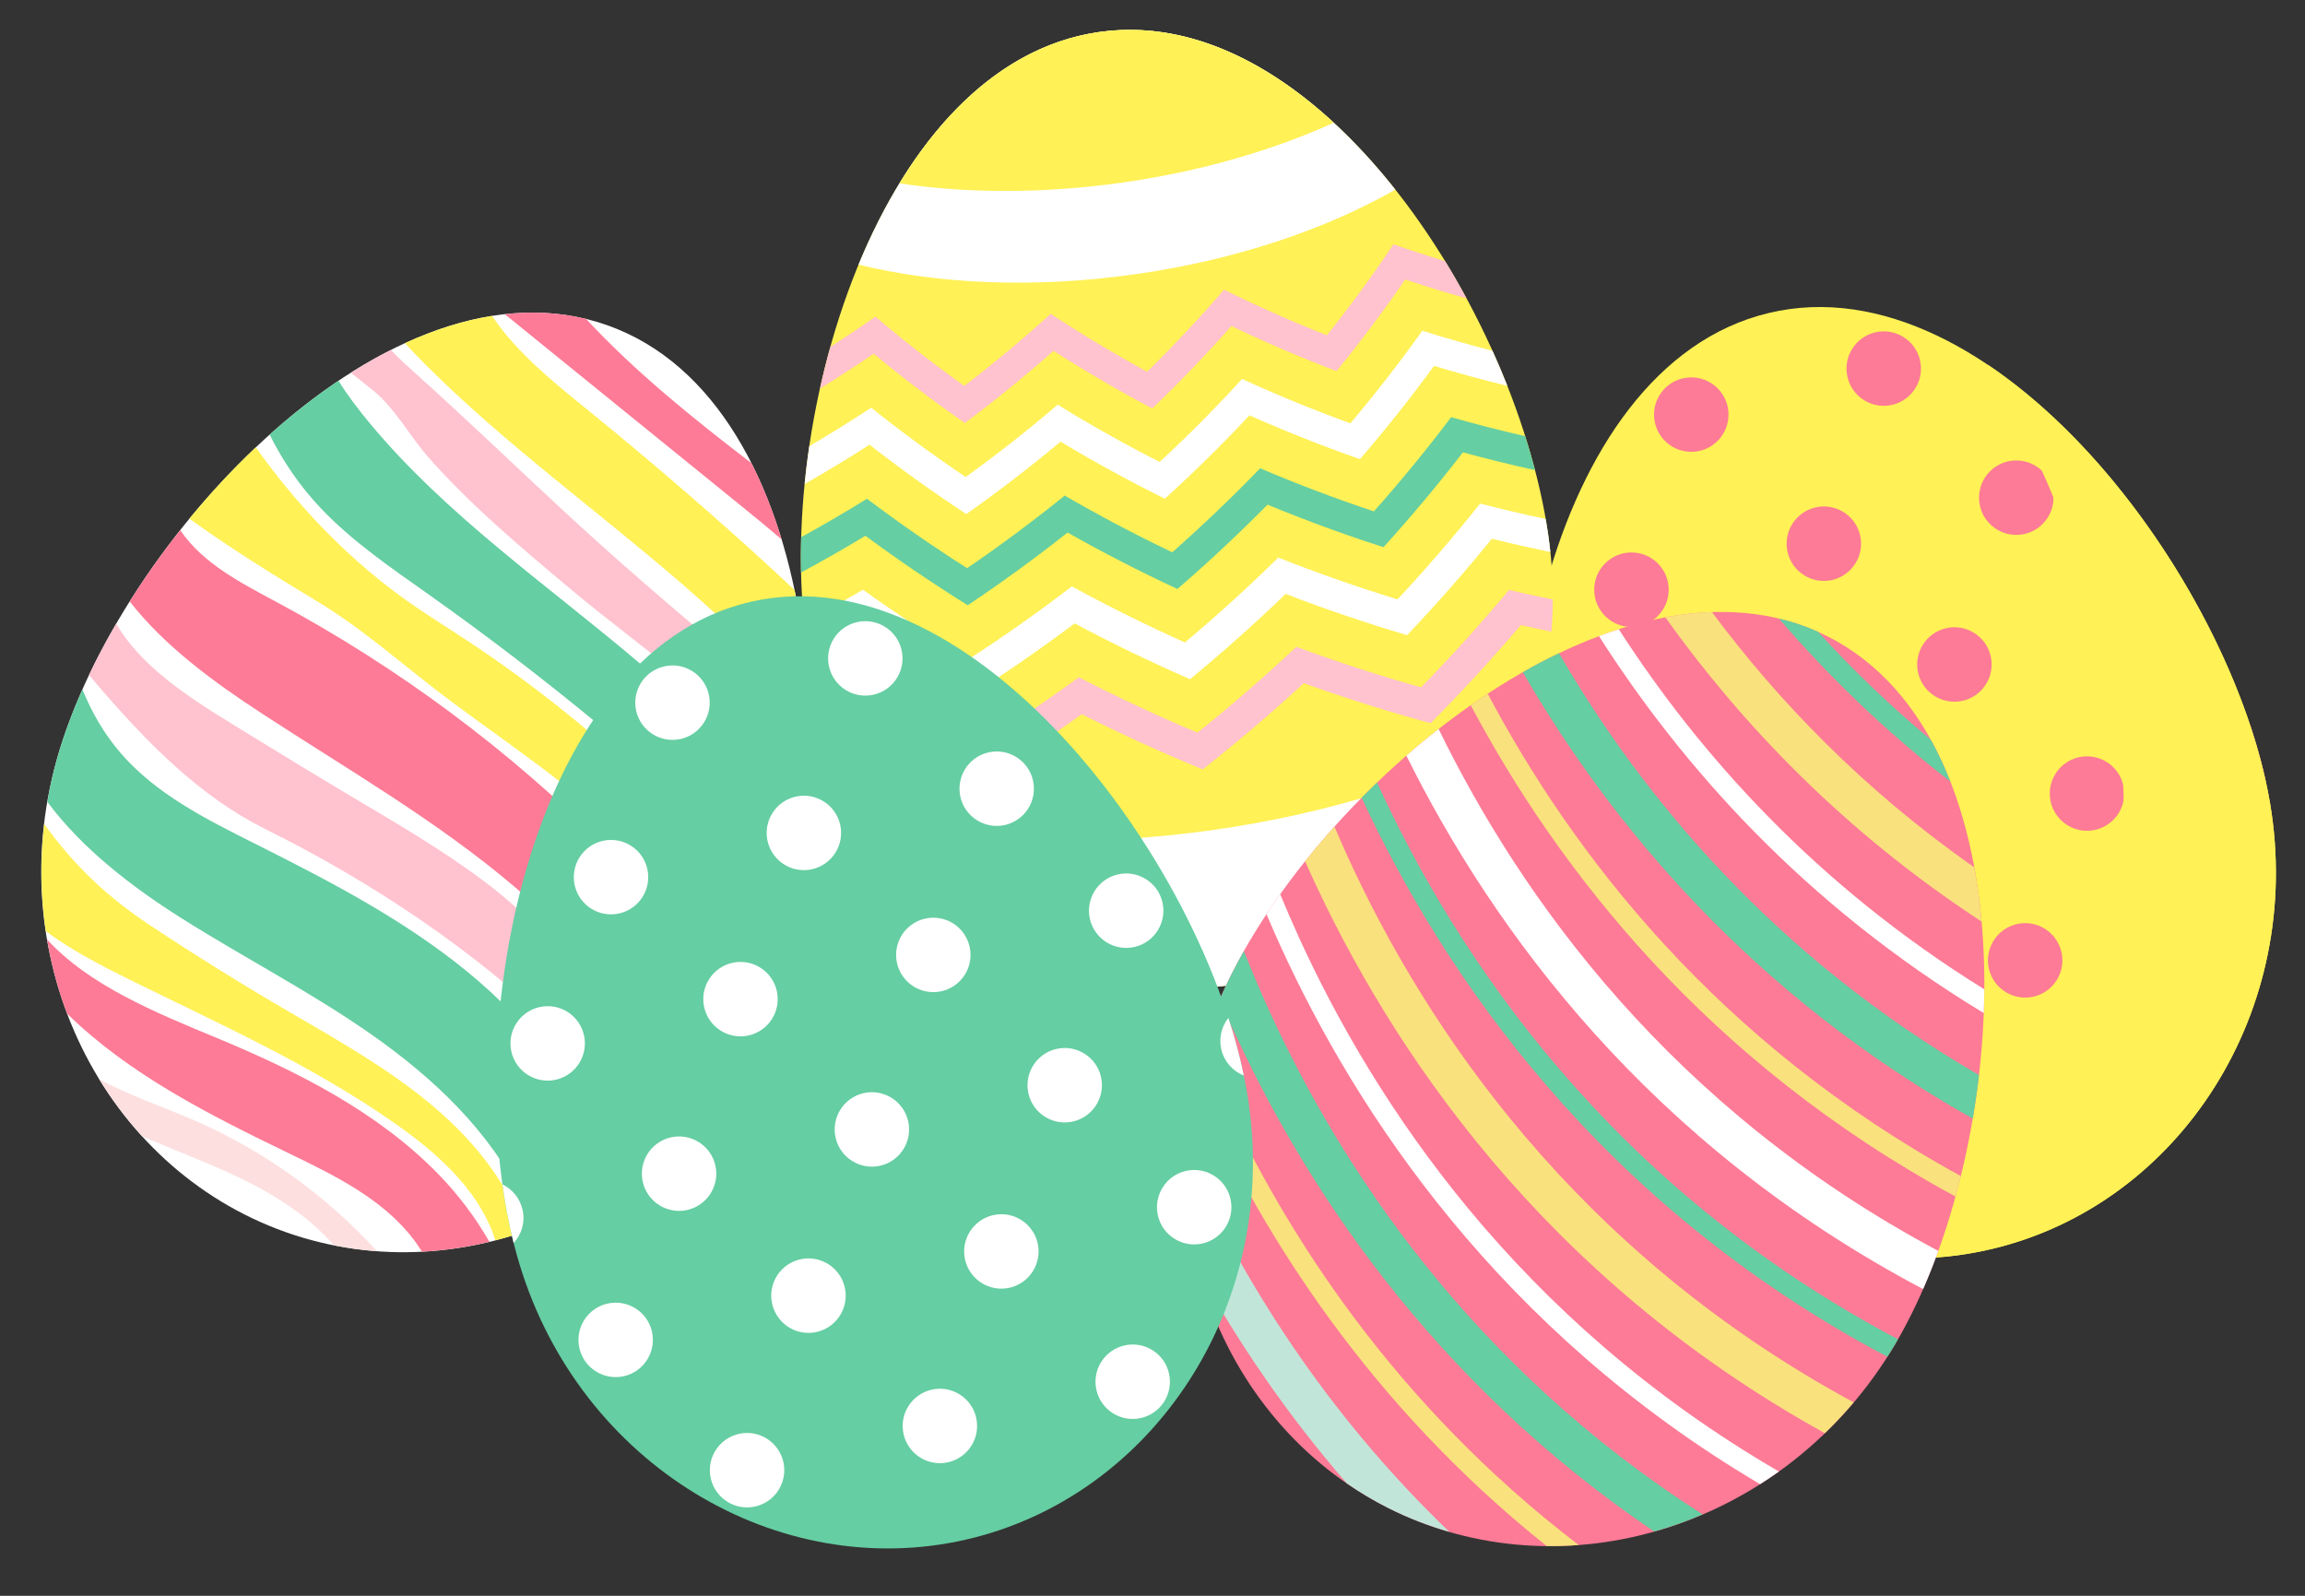 <?xml version="1.0" encoding="UTF-8"?><svg xmlns="http://www.w3.org/2000/svg" xmlns:xlink="http://www.w3.org/1999/xlink" height="3496.6" preserveAspectRatio="xMidYMid meet" version="1.0" viewBox="-38.6 770.9 5050.5 3496.6" width="5050.5" zoomAndPan="magnify"><rect x="-38.6" y="770.9" width="5050.5" height="3496.6" fill="#333333" stroke="none"/><g><g><g id="change1_2"><path d="M4935.4,2531.1c76.5,454.7-198.2,878-608.4,976.1s-846.6-155.3-984.1-595.4 c-148.9-476.7,1.7-1337.4,493.9-1455.1C4329.1,1339.1,4852.6,2038.7,4935.4,2531.1z" fill="#fff156"/></g><g fill="#fd7b96" id="change2_1"><path d="M3648.2,1600c-43.8,10.5-70.8,54.5-60.4,98.3c10.5,43.8,54.5,70.8,98.3,60.4c43.8-10.5,70.8-54.5,60.4-98.3 C3736.1,1616.6,3692.1,1589.5,3648.2,1600z"/><path d="M4069.9,1499.2c-43.8,10.5-70.8,54.5-60.4,98.3c10.5,43.8,54.5,70.8,98.3,60.4 c43.8-10.5,70.8-54.5,60.4-98.3C4157.7,1515.8,4113.7,1488.8,4069.9,1499.2z"/><path d="M3381.6,2349.1c-43.8,10.5-70.8,54.5-60.4,98.3c10.5,43.8,54.5,70.8,98.3,60.4 c43.8-10.5,70.8-54.5,60.4-98.3C3469.4,2365.6,3425.4,2338.6,3381.6,2349.1z"/><path d="M3803.2,2248.3c-43.8,10.5-70.8,54.5-60.4,98.3c10.5,43.8,54.5,70.8,98.3,60.4 c43.8-10.5,70.8-54.5,60.4-98.3C3891,2264.9,3847,2237.8,3803.2,2248.3z"/><path d="M4224.8,2147.5c-43.8,10.5-70.8,54.5-60.4,98.3c10.5,43.8,54.5,70.8,98.3,60.4 c43.8-10.5,70.8-54.5,60.4-98.3C4312.7,2164.1,4268.6,2137,4224.8,2147.5z"/><path d="M4646.4,2046.7c-43.8,10.5-70.8,54.5-60.4,98.3c10.5,43.8,54.5,70.8,98.3,60.4 c43.8-10.5,70.8-54.5,60.4-98.3C4734.3,2063.3,4690.3,2036.3,4646.4,2046.7z"/><circle cx="3536.1" cy="2063" r="81.6" transform="rotate(-45.001 3536.072 2063.012)"/><path d="M3938.7,1882.8c-43.8,10.5-70.8,54.5-60.4,98.3c10.5,43.8,54.5,70.8,98.3,60.4 c43.8-10.5,70.8-54.5,60.4-98.3C4026.5,1899.4,3982.5,1872.4,3938.7,1882.8z"/><path d="M4360.3,1782c-43.8,10.5-70.8,54.5-60.4,98.3c10.5,43.8,54.5,70.8,98.3,60.4c43.8-10.5,70.8-54.5,60.4-98.3 C4448.1,1798.6,4404.1,1771.6,4360.3,1782z"/><path d="M3536.6,2997.4c-43.8,10.5-70.8,54.5-60.4,98.3c10.5,43.8,54.5,70.8,98.3,60.4 c43.8-10.5,70.8-54.5,60.4-98.3C3624.4,3013.9,3580.4,2986.9,3536.6,2997.4z"/><path d="M3958.2,2896.6c-43.8,10.5-70.8,54.5-60.4,98.3c10.5,43.8,54.5,70.8,98.3,60.4 c43.8-10.5,70.8-54.5,60.4-98.3C4046,2913.1,4002,2886.1,3958.2,2896.6z"/><path d="M4379.8,2795.8c-43.8,10.5-70.8,54.5-60.4,98.3c10.5,43.8,54.5,70.8,98.3,60.4 c43.8-10.5,70.8-54.5,60.4-98.3C4467.6,2812.4,4423.6,2785.3,4379.8,2795.8z"/><path d="M4801.4,2695c-43.8,10.5-70.8,54.5-60.4,98.3c10.5,43.8,54.5,70.8,98.3,60.4c43.8-10.5,70.8-54.5,60.4-98.3 C4889.2,2711.6,4845.2,2684.5,4801.4,2695z"/><path d="M3348.7,2793.1c-6-25-22.9-44.6-44.5-54.8c6.6,44.7,15.2,87.6,25.8,128.3 C3347.3,2847.3,3355.2,2820.2,3348.7,2793.1z"/><circle cx="3690.9" cy="2711.2" r="81.6"/><path d="M4093.7,2531.1c-43.8,10.5-70.8,54.5-60.4,98.3c10.5,43.8,54.5,70.8,98.3,60.4 c43.8-10.5,70.8-54.5,60.4-98.3C4181.5,2547.7,4137.5,2520.6,4093.7,2531.1z"/><path d="M4515.3,2430.3c-43.8,10.5-70.8,54.5-60.4,98.3c10.5,43.8,54.5,70.8,98.3,60.4 c43.8-10.5,70.8-54.5,60.4-98.3C4603.1,2446.9,4559.1,2419.9,4515.3,2430.3z"/><path d="M4876.5,2427.9c6.5,27.1,25.8,47.8,50,57.1c-8.9-41-20.7-83.3-35-126.1 C4876.8,2377.7,4870.5,2402.8,4876.5,2427.9z"/><path d="M3827,3280.2c-43.8,10.5-70.8,54.5-60.4,98.3c10.5,43.8,54.5,70.8,98.3,60.4c43.8-10.5,70.8-54.5,60.4-98.3 C3914.9,3296.8,3870.8,3269.7,3827,3280.2z"/><path d="M4248.6,3179.4c-43.8,10.5-70.8,54.5-60.4,98.3c10.5,43.8,54.5,70.8,98.3,60.4 c43.8-10.5,70.8-54.5,60.4-98.3C4336.5,3196,4292.5,3168.9,4248.6,3179.4z"/><path d="M4670.3,3078.6c-43.8,10.5-70.8,54.5-60.4,98.3c10.5,43.8,54.5,70.8,98.3,60.4 c43.8-10.5,70.8-54.5,60.4-98.3C4758.1,3095.2,4714.1,3068.2,4670.3,3078.6z"/></g><g id="change1_3"><path d="M4935.4,2531.1c-55.5-329.9-308.8-752.9-618-960.7c119.5,206.6,274.3,546.9,296.2,920.3 c29.1,496.8-542.6,877.5-1023.5,813.7c199,183.5,473.3,265.8,736.9,202.8C4737.2,3409.2,5011.9,2985.8,4935.4,2531.1z" fill="#fff156"/></g></g><g><g id="change1_4"><path d="M3361.6,2015.5c32.6,460-281.4,855-699.1,913.4c-417.7,58.3-827.9-235.6-922.5-686.9 c-102.5-488.7,129.7-1331.1,631-1401.1C2872.2,770.9,3326.3,1517.4,3361.6,2015.5z" fill="#fff156"/></g><g id="change3_9"><path d="M2445.1,1372.3c221.4-30.9,419.8-98.1,573.6-185.9c-177.7-224.7-407.4-379.1-647.8-345.5 c-240.5,33.6-419,245-528.4,509.8C2014.5,1393,2223.8,1403.2,2445.1,1372.3z" fill="#fff"/></g><g id="change1_5"><path d="M2370.9,840.9c-183.3,25.6-330.6,154.6-438.7,331.8c146.2,21.8,311.8,22.9,484.9-1.3 c173.1-24.2,332-70.6,466.7-131.6C2731.2,899,2554.2,815.3,2370.9,840.9z" fill="#fff156"/></g><g><g id="change3_2"><path d="M2615.2,2590.1c-268,37.4-522,27.5-734.7-19.8c177.2,256.3,477.5,401.1,782,358.6 c304.4-42.5,553.6-264,653.8-559.1C3124.8,2473.5,2883.2,2552.6,2615.2,2590.1z" fill="#fff"/></g></g><g><g id="change4_1"><path d="M3267.8,2063.6c-60.7,72.7-125,143.9-192.8,213.4c-93.5-26.4-184.6-56.1-273.1-88.8 c-68.8,64.6-141.1,127.4-216.7,188.1c-89.4-37.7-176.1-78.3-260-121.5c-76.2,55.7-155.7,109.2-238.3,160.2 c-84.2-48.3-165.5-99.2-243.8-152.5c-28.4,15.7-57.2,31.1-86.3,46.2c6.6,22.8,14,45.2,22.2,67c20.3-10.5,40.5-21.2,60.5-32.1 c79.9,53.3,162.9,104.3,248.8,152.5c84.3-51,165.4-104.6,243.3-160.4c85.6,43.2,173.9,83.6,264.9,121 c77.3-60.9,151.2-124,221.6-188.9c90.2,32.4,182.9,61.7,278,87.6c69.4-70,135.3-141.7,197.5-214.9c22.2,5,44.6,9.7,67.1,14.3 c1.9-23.3,2.9-46.8,3-70.5C3331.5,2077.8,3299.5,2071,3267.8,2063.6z" fill="#ffc2cf"/></g><g id="change4_2"><path d="M1875.7,1545.9c63.5,52.6,130.1,103.3,199.7,151.8c68-50.7,132.8-103.6,194.4-158.1 c69.3,44.4,141.4,86.6,216.3,126.3c61.1-58.7,118.9-119,173.4-180.7c74.2,35.6,151,68.6,230.3,98.8 c53.6-65.7,103.8-132.7,150.5-200.7c44.1,14.7,88.9,28.4,134.4,41.3c-14.9-27.6-30.6-54.8-46.9-81.5 c-38.3-11.6-76.1-23.8-113.3-36.8c-45.1,67.5-93.7,134-145.7,199.3c-77.7-30.6-152.9-64-225.4-100 c-52.8,61.4-109,121.4-168.5,179.8c-73.2-39.9-143.7-82.3-211.3-126.8c-59.9,54.4-123.1,107.2-189.4,157.9 c-67.9-48.6-132.8-99.2-194.7-151.8c-32.2,22.6-65.1,44.7-98.7,66.3c-8.4,30.2-16,60.6-22.8,91.3 C1798.1,1597.5,1837.4,1572.1,1875.7,1545.9z" fill="#ffc2cf"/></g><g id="change5_1"><path d="M1857.6,1944.8c71.7,53,146.5,103.8,224.2,152.2c76.1-50.9,149.1-104.1,218.8-159.3 c77.4,43.8,157.7,85.1,240.6,123.7c69.2-59.8,135-121.5,197.5-184.8c82.2,34,167,65.2,254.1,93.2 c61.5-67.9,119.5-137.2,174-207.8c51.8,14.2,104.5,27.1,157.9,38.9c-6.4-24.6-13.6-49.4-21.5-74.3 c-54.9-12.6-109-26.4-162.2-41.6c-52.9,70.1-109.3,138.9-169.2,206.4c-85.6-28.5-168.7-60.1-249.3-94.4 c-60.8,63-125,124.4-192.6,184c-81.3-38.8-159.9-80.3-235.6-124.2c-68.1,55.1-139.4,108.2-213.9,159 c-76.1-48.4-149.2-99.2-219.3-152.1c-46.9,29.1-95.1,57.2-144.4,84.3c-0.8,26.1-0.9,52-0.3,77.4 C1764.6,1999.4,1811.7,1972.6,1857.6,1944.8z" fill="#65cea2"/></g><g id="change3_4"><path d="M2920.3,1698.4c-81.6-29.6-160.8-62-237.4-97.2c-56.8,62.2-117,122.9-180.5,181.9 c-77.3-39.3-151.8-81.3-223.5-125.5c-64,54.8-131.2,107.7-201.6,158.5c-72-48.5-141-99.2-207-151.9c-44,29-89.3,57.1-135.7,84.3 c-4.1,27.7-7.5,55.4-10.2,82.9c48.6-27.7,96.1-56.4,142.3-86.1c67.6,52.8,138.3,103.5,212,152c72-50.8,140.9-103.8,206.6-158.7 c73.3,44.1,149.5,85.9,228.4,125c65.2-59.2,127-120.2,185.4-182.7c78.2,34.8,159,66.9,242.2,96c57.6-66.8,111.7-135,162.3-204.3 c52.6,15.9,106.2,30.4,160.6,43.8c-10.2-25.7-21-51.4-32.6-76.9c-52.1-13.5-103.5-28-153.8-43.9 C3028.7,1564.4,2976.2,1632.1,2920.3,1698.4z" fill="#fff"/></g><g id="change3_5"><path d="M2085,2296.6c80.2-50.9,157.3-104.3,231.1-159.8c81.5,43.5,165.8,84.3,252.8,122.3 c73.2-60.4,143.1-122.7,209.5-186.9c86.2,33.2,174.9,63.4,266.1,90.4c65.5-68.9,127.4-139.5,185.8-211.3 c42.2,10.5,85,20.1,128.1,29.1c-2.5-23.7-6-47.9-10.2-72.4c-48.5-10.3-96.4-21.5-143.7-33.7c-56.8,71.4-117.1,141.4-181,209.9 c-89.5-27.5-176.7-58.1-261.2-91.6c-64.8,63.8-133,125.9-204.6,186c-85.3-38.2-168-79.3-247.8-122.9 c-72.1,55.4-147.5,108.7-226.1,159.6c-80.2-48.4-157.4-99.2-231.5-152.3c-42,24.6-85,48.5-128.8,71.7c2.6,24.8,5.9,49,10,72.5 c39-20.4,77.4-41.4,115.1-63C1924.3,2197.4,2003.2,2248.2,2085,2296.6z" fill="#fff"/></g></g></g><g><g><g id="change3_1"><path d="M1628.8,2982.9C1445.4,3406,984.5,3611.5,587,3470.4C189.6,3329.3-38.6,2879.2,85.8,2435.2 c134.7-480.9,729.6-1120.9,1206.5-951.6S1827.5,2524.8,1628.8,2982.9z" fill="#fff"/></g><g><g id="change1_1"><path d="M895.4,1571.6c174.5,173.9,375.5,318.6,561.7,479.9c98.8,85.5,194.2,177.3,277.5,277.9 c-3.6-90.2-14.2-179.9-32.3-265.7c-30.1-28.5-60.5-56.6-91-84.2c-116.5-105.3-235.7-207.5-357.5-306.6 c-66-53.7-133.3-107-187-173c-9.7-11.9-18.6-24.3-27.3-36.9c-63.7,10.2-127.7,30.8-190.8,59.8 C863.8,1539.5,879.5,1555.7,895.4,1571.6z" fill="#fff156"/></g><g id="change2_2"><path d="M923.2,3344.9C788.9,3206.5,612,3118,433.9,3044.1c-131.4-54.5-276.9-113.8-369.4-214.8 c9.5,56.1,24.3,110.6,44,162.7c136.4,133.6,313.1,222.4,486.3,306.1c100.7,48.7,205.7,100,273.3,189.1 c6.4,8.5,12.3,17.3,17.9,26.2c49.7-2.6,99.1-9.9,147.7-21.6C1003.2,3438.4,965.6,3388.7,923.2,3344.9z" fill="#fd7b96"/></g><g id="change2_3"><path d="M535.3,2334.3c188,122.8,384,235.3,555,380.9c165.6,141,308.7,318.3,368.6,526.9 c46-49,87-104.1,122.1-164.7c-4.1-16.2-8.7-32.3-14-48.3c-51.8-155.6-160.8-285.2-276.5-401.3 c-212-212.5-455.3-393.7-719.6-535.9c-79.3-42.7-164.1-85.1-214.6-159.4c-40.1,50.6-77.3,103.1-110.7,156.3 C322,2186.7,429.6,2265.3,535.3,2334.3z" fill="#fd7b96"/></g><g id="change5_2"><path d="M664.4,1884.6c70.3,74,155.7,131.7,238.9,190.7c124.8,88.5,246.4,181.5,364.4,278.8 c168.1,138.5,337.2,300.1,406.4,502.2c21.6-73.5,37.9-153.4,48.3-236.4c-93.6-151.7-225.7-282.4-362.8-398.6 c-200.5-169.8-419.9-321-587.9-522.9c-24.7-29.7-48.2-60.6-68.7-93.2c-51.8,34.8-102.3,74.5-150.8,118 C581.5,1782.1,619,1836.7,664.4,1884.6z" fill="#65cea2"/></g><g id="change5_3"><path d="M1290.7,3334.7c-49.1-174.1-167.6-322.4-307.8-436.7s-302.5-198-464.2-279.2 c-105.8-53.1-214.9-107.7-292.3-197.1c-36.6-42.3-63.9-89.6-84.4-140.2c-23.2,52.2-42.2,103.8-56.2,153.7 c-8.6,30.9-15.4,61.8-20.7,92.6c75.8,101.9,183.8,185.4,292.5,254.1c138.6,87.6,285.2,162.6,419.3,256.8 c134.2,94.2,257.8,210.7,329.1,358.3c10,20.8,18.8,42.3,26.4,64.3c58.6-22.1,115.1-50.9,168.4-85.9 C1297.7,3361.8,1294.5,3348.2,1290.7,3334.7z" fill="#65cea2"/></g></g><g><g id="change2_5"><path d="M1067.4,1459.3c173.3,140.5,346.6,281.1,519.9,421.6c29.1,23.6,58.3,47.5,86.8,72.1 c-17.9-59.2-39.9-115.4-66.2-167.3c-128.2-98.2-253.5-199-362.4-316C1187.2,1455.5,1127.5,1452.6,1067.4,1459.3z" fill="#fd7b96"/></g><g id="change6_1"><path d="M787.3,3512.3c-110.8-121.8-247.5-220.1-398.5-285.9c-70-30.5-143.7-54.8-210.3-91.3 c27.4,44.8,59,86.8,94.2,125.4c67.1,29.2,136.2,54.7,202.6,85.8c80.8,37.8,160,86.6,217.8,153.3 C724.4,3505.7,755.8,3510,787.3,3512.3z" fill="#fddfdf"/></g><g id="change4_3"><path d="M1276.8,2954.2c-77.2-89.5-155.5-177.3-250.6-249.2c-93.8-71-195.8-130.1-296.8-190.1 c-71.7-42.7-143.1-86-214.1-129.9c-103.6-64.1-237.5-139.2-299.2-247.9c-21.8,37.5-41.8,75.1-59.6,112.5 c9.6,11.8,19.5,23.4,29.4,34.8c102.9,118.7,216.1,233.1,356.7,303c233.9,116.2,457.4,265,646.1,447.3 c83.6,80.7,124.2,204,147.6,315.8c37.9-27.7,74-58.6,107.6-92.7C1409.9,3146.6,1352.8,3042.4,1276.8,2954.2z" fill="#ffc2cf"/></g><g id="change1_6"><path d="M244,2916.7c198,97.7,401.1,188.2,581.9,315.1c83.8,58.8,164.8,128.4,207.4,221.4 c5.2,11.4,9.7,23.3,13.5,35.4c22-5.7,43.8-12.3,65.4-19.8c-90.4-236.7-302.4-356-511.2-477.4 c-105.7-61.4-209.5-125.9-311.4-193.5c-93.7-62.2-165.7-130.4-231.4-221.6c-9.3,79.8-7.9,158.6,3.4,234.7 C117.5,2852.7,181.2,2885.7,244,2916.7z" fill="#fff156"/></g><g id="change1_7"><path d="M656.6,2088.7c105.6,63.8,193.9,145,293.3,219c128.7,95.7,263.4,184.9,379.3,296.5 c119.7,115.3,205.9,255.2,269.2,408.3c2.6,6.2,5,12.6,7.5,18.8c8-15.9,15.7-31.9,22.9-48.5c18.2-42,34.3-87.6,48-135.7 c-63.1-135.4-174.3-238.9-280.2-341.7c-126.9-123.3-265.5-234.6-413.2-332c-50.1-33-101.4-64.5-149.7-100.2 c-116.6-86-225.5-199.7-311.8-322.3c-51.4,48.6-100.3,101.3-145.6,156.5C466.6,1972.5,561.4,2031.2,656.6,2088.7z" fill="#fff156"/></g><g id="change4_4"><path d="M730.1,1587.6c16.6,13.1,33.3,26.1,49.8,39.6c47.4,38.8,79.6,99.7,120.3,145.8 c93.6,105.9,202.2,197.1,310.3,287.7c164.1,137.7,363.9,268.4,492.9,438.4c9.3,12.2,18.4,24.4,27.5,36.7 c4.5-59.8,6.1-120.6,4.6-181.4c-25.8-21.5-51.6-43-77.4-64.5c-150.6-125.7-301.3-251.5-445.5-384.5 c-114.3-105.5-226.2-213.6-342.5-317.9c-17.4-15.6-35.5-32-52.1-49.7C788.3,1552.6,759,1569.3,730.1,1587.6z" fill="#ffc2cf"/></g></g></g></g><g><g id="change2_4"><path d="M4113.7,3716.5c-238.3,402.6-728.2,551-1110.4,358.6s-554.7-674.4-373.3-1105.5 c196.5-466.9,876.5-1035.7,1335-804.8C4423.6,2395.6,4371.7,3280.5,4113.7,3716.5z" fill="#fd7b96"/></g><g><g id="change5_4"><path d="M2978.6,2485.5c-11.4,11-22.6,22.1-33.7,33.3c179.7,387.5,520.9,890.6,1151.8,1224.9c5.7-9,11.5-18,17-27.2 c2.1-3.6,4.2-7.4,6.4-11.1c-629-332.5-965.8-835.8-1140.9-1218.6C2979,2486.3,2978.8,2485.9,2978.6,2485.5z" fill="#65cea2"/></g><g id="change3_6"><path d="M3042.9,2426.6c189.2,380.8,530.4,851,1132.2,1168.8c11.8-26.9,22.9-54.8,33.3-83.6 c-586.2-312.4-915-774.7-1094.8-1143.6C3089.6,2386.9,3066,2406.4,3042.9,2426.6z" fill="#fff"/></g><g id="change3_7"><path d="M2766.4,2730.2c-10.4,14.5-20.4,29.1-30,43.7c9.8,23,19.8,46.1,30.5,69.5 c167.5,366.9,480.8,842.4,1050.9,1179.4c14-8.9,27.8-18,41.4-27.7c-571.4-331.5-884.5-804.6-1051-1168.7 C2793.4,2793.9,2779.5,2761.9,2766.4,2730.2z" fill="#fff"/></g><g id="change7_1"><path d="M2572.7,3328.1c-5-10.9-9.8-21.8-14.6-32.6c-2.9,89.9,7.8,178.3,30.7,262.3 c82.8,149.4,188.8,308.2,323.7,463.4c28.8,19.8,58.9,37.9,90.7,53.9c43.4,21.9,88.3,39.1,134,52.3 C2860.9,3862.5,2683.9,3570.8,2572.7,3328.1z" fill="#c1e6d9"/></g><g id="change8_1"><path d="M3610.3,2123.5c165.7,232.2,390.3,468.7,692.9,666.6c-3.6-40.4-8.9-80.1-16-118.8 c-242.8-169.9-430.4-365.3-574.8-559.4C3678.8,2113.1,3644.7,2117.1,3610.3,2123.5z" fill="#f9e17e"/></g><g id="change8_2"><path d="M3420.6,4156.2c-405.2-309.4-645-687.4-783.4-990.2c-15-32.9-29.1-65.4-42.3-97.4 c-7,23.8-13.1,47.7-18.1,71.7c6.2,14.2,12.5,28.4,19.1,42.8c135.9,297.6,367.6,666.7,754.5,975.4 C3373.9,4158.6,3397.3,4158,3420.6,4156.2z" fill="#f9e17e"/></g><g id="change5_5"><path d="M3585.9,4126.6c36-10.1,71.5-22.6,106.2-37.5c-507.3-324-792.5-760.4-948.3-1100.7 c-20.8-45.3-39.7-89.9-57-133.5c-20.1,35.5-37.8,70.9-52.8,105.7c8.8,20.4,17.8,41,27.3,61.8 C2816.3,3362.4,3095.6,3795,3585.9,4126.6z" fill="#65cea2"/></g><g id="change8_3"><path d="M3183.9,2316.1c190.8,358.7,516.4,780.8,1062.2,1076.5c4.1-14.8,8-29.7,11.7-44.8 C3725,3056.2,3407.2,2642,3221.1,2290.9C3208.6,2299,3196.2,2307.4,3183.9,2316.1z" fill="#f9e17e"/></g><g id="change8_4"><path d="M3959.9,3911.1c22-21.2,43-43.7,63.1-67.5c-608.7-329.3-936.8-820.3-1108.3-1194.8 c-10.3-22.5-20-44.7-29.4-66.7c-22.3,24.9-43.8,50.2-64.3,75.8c3.7,8.3,7.3,16.6,11.1,24.9 C3007.6,3067.1,3341.7,3569.7,3959.9,3911.1z" fill="#f9e17e"/></g><g id="change5_6"><path d="M3859.3,2126.2c105.9,123.3,230.1,244.5,375.5,357.1c-12.6-32.1-26.9-62.8-42.9-91.8 c-91.4-76.1-173.4-155.6-247.2-236.4C3917,2142.7,3888.4,2133.2,3859.3,2126.2z" fill="#65cea2"/></g><g id="change5_7"><path d="M3298,2243.7c192.6,332.9,500.5,705.2,985.9,978.1c5.4-31.5,10-63.3,13.7-95.3 c-449.9-261.1-738.2-610.7-920.3-924.3C3350.6,2214.9,3324.2,2228.8,3298,2243.7z" fill="#65cea2"/></g><g id="change3_8"><path d="M3464.9,2164.7c182.1,285.2,450.4,588.4,843.1,825.9c0.7-17.4,1.1-34.8,1.2-52.1 c-369.8-228.8-625.5-516.7-800.9-788.9C3493.8,2154.2,3479.4,2159.2,3464.9,2164.7z" fill="#fff"/></g></g></g><g><g id="change5_8"><path d="M2695.3,3173.8c72.3,455.4-206.3,876.2-617.3,970.5c-411.1,94.3-845.2-163-978.6-604.4 c-144.5-478,14-1337.3,507.2-1450.5C2099.9,1976.3,2617,2680.6,2695.3,3173.8z" fill="#65cea2"/></g><g fill="#fff" id="change3_3"><path d="M1416.7,2231c-43.9,10.1-71.3,53.8-61.3,97.7c10.1,43.9,53.8,71.3,97.7,61.3c43.9-10.1,71.3-53.8,61.3-97.7 C1504.4,2248.3,1460.6,2220.9,1416.7,2231z"/><path d="M1839.2,2134c-43.9,10.1-71.3,53.8-61.3,97.7c10.1,43.9,53.8,71.3,97.7,61.3c43.9-10.1,71.3-53.8,61.3-97.7 C1926.9,2151.4,1883.1,2124,1839.2,2134z"/><path d="M1143.2,2977.6c-43.9,10.1-71.3,53.8-61.3,97.7c10.1,43.9,53.8,71.3,97.7,61.3 c43.9-10.1,71.3-53.8,61.3-97.7C1230.9,2994.9,1187.1,2967.5,1143.2,2977.6z"/><path d="M1565.7,2880.6c-43.9,10.1-71.3,53.8-61.3,97.7c10.1,43.9,53.8,71.3,97.7,61.3 c43.9-10.1,71.3-53.8,61.3-97.7C1653.4,2898,1609.6,2870.6,1565.7,2880.6z"/><path d="M1988.2,2783.7c-43.9,10.1-71.3,53.8-61.3,97.7c10.1,43.9,53.8,71.3,97.7,61.3 c43.9-10.1,71.3-53.8,61.3-97.7S2032.2,2773.7,1988.2,2783.7z"/><path d="M2410.8,2686.8c-43.9,10.1-71.3,53.8-61.3,97.7s53.8,71.3,97.7,61.3c43.9-10.1,71.3-53.8,61.3-97.7 C2498.4,2704.2,2454.7,2676.7,2410.8,2686.8z"/><path d="M1282,2613.3c-43.9,10.1-71.3,53.8-61.3,97.7s53.8,71.3,97.7,61.3c43.9-10.1,71.3-53.8,61.3-97.7 C1369.7,2630.7,1325.9,2603.3,1282,2613.3z"/><path d="M1704.6,2516.4c-43.9,10.1-71.3,53.8-61.3,97.7c10.1,43.9,53.8,71.3,97.7,61.3 c43.9-10.1,71.3-53.8,61.3-97.7C1792.2,2533.8,1748.5,2506.4,1704.6,2516.4z"/><path d="M2127.1,2419.5c-43.9,10.1-71.3,53.8-61.3,97.7c10.1,43.9,53.8,71.3,97.7,61.3 c43.9-10.1,71.3-53.8,61.3-97.7C2214.7,2436.9,2171,2409.4,2127.1,2419.5z"/><path d="M1292.2,3627.2c-43.9,10.1-71.3,53.8-61.3,97.7c10.1,43.9,53.8,71.3,97.7,61.3 c43.9-10.1,71.3-53.8,61.3-97.7C1379.9,3644.6,1336.1,3617.2,1292.2,3627.2z"/><circle cx="1732.9" cy="3609.8" r="81.6" transform="rotate(-26.23 1732.808 3609.888)"/><path d="M2137.3,3433.4c-43.9,10.1-71.3,53.8-61.3,97.7c10.1,43.9,53.8,71.3,97.7,61.3 c43.9-10.1,71.3-53.8,61.3-97.7C2224.9,3450.8,2181.2,3423.3,2137.3,3433.4z"/><path d="M2559.8,3336.5c-43.9,10.1-71.3,53.8-61.3,97.7s53.8,71.3,97.7,61.3c43.9-10.1,71.3-53.8,61.3-97.7 C2647.5,3353.8,2603.7,3326.4,2559.8,3336.5z"/><path d="M1106.3,3421.2c-5.8-25.1-22.5-44.8-44-55.2c6.2,44.7,14.4,87.8,24.6,128.5 C1104.4,3475.5,1112.5,3448.4,1106.3,3421.2z"/><path d="M1431.1,3263c-43.9,10.1-71.3,53.8-61.3,97.7c10.1,43.9,53.8,71.3,97.7,61.3c43.9-10.1,71.3-53.8,61.3-97.7 C1518.7,3280.4,1475,3253,1431.1,3263z"/><path d="M1853.6,3166.1c-43.9,10.1-71.3,53.8-61.3,97.7c10.1,43.9,53.8,71.3,97.7,61.3 c43.9-10.1,71.3-53.8,61.3-97.7C1941.2,3183.5,1897.5,3156,1853.6,3166.1z"/><path d="M2276.1,3069.2c-43.9,10.1-71.3,53.8-61.3,97.7s53.8,71.3,97.7,61.3c43.9-10.1,71.3-53.8,61.3-97.7 S2320,3059.1,2276.1,3069.2z"/><path d="M2637.4,3070c6.2,27.2,25.4,48,49.4,57.6c-8.5-41.1-19.9-83.5-33.9-126.4 C2638.1,3019.9,2631.6,3044.9,2637.4,3070z"/><path d="M1580.1,3912.7c-43.9,10.1-71.3,53.8-61.3,97.7c10.1,43.9,53.8,71.3,97.7,61.3s71.3-53.8,61.3-97.7 C1667.7,3930.1,1624,3902.6,1580.1,3912.7z"/><path d="M2002.6,3815.8c-43.9,10.1-71.3,53.8-61.3,97.7c10.1,43.9,53.8,71.3,97.7,61.3 c43.9-10.1,71.3-53.8,61.3-97.7C2090.3,3833.2,2046.5,3805.7,2002.6,3815.8z"/><path d="M2425.1,3718.9c-43.9,10.1-71.3,53.8-61.3,97.7c10.1,43.9,53.8,71.3,97.7,61.3 c43.9-10.1,71.3-53.8,61.3-97.7C2512.8,3736.2,2469,3708.8,2425.1,3718.9z"/></g></g></g></svg>
